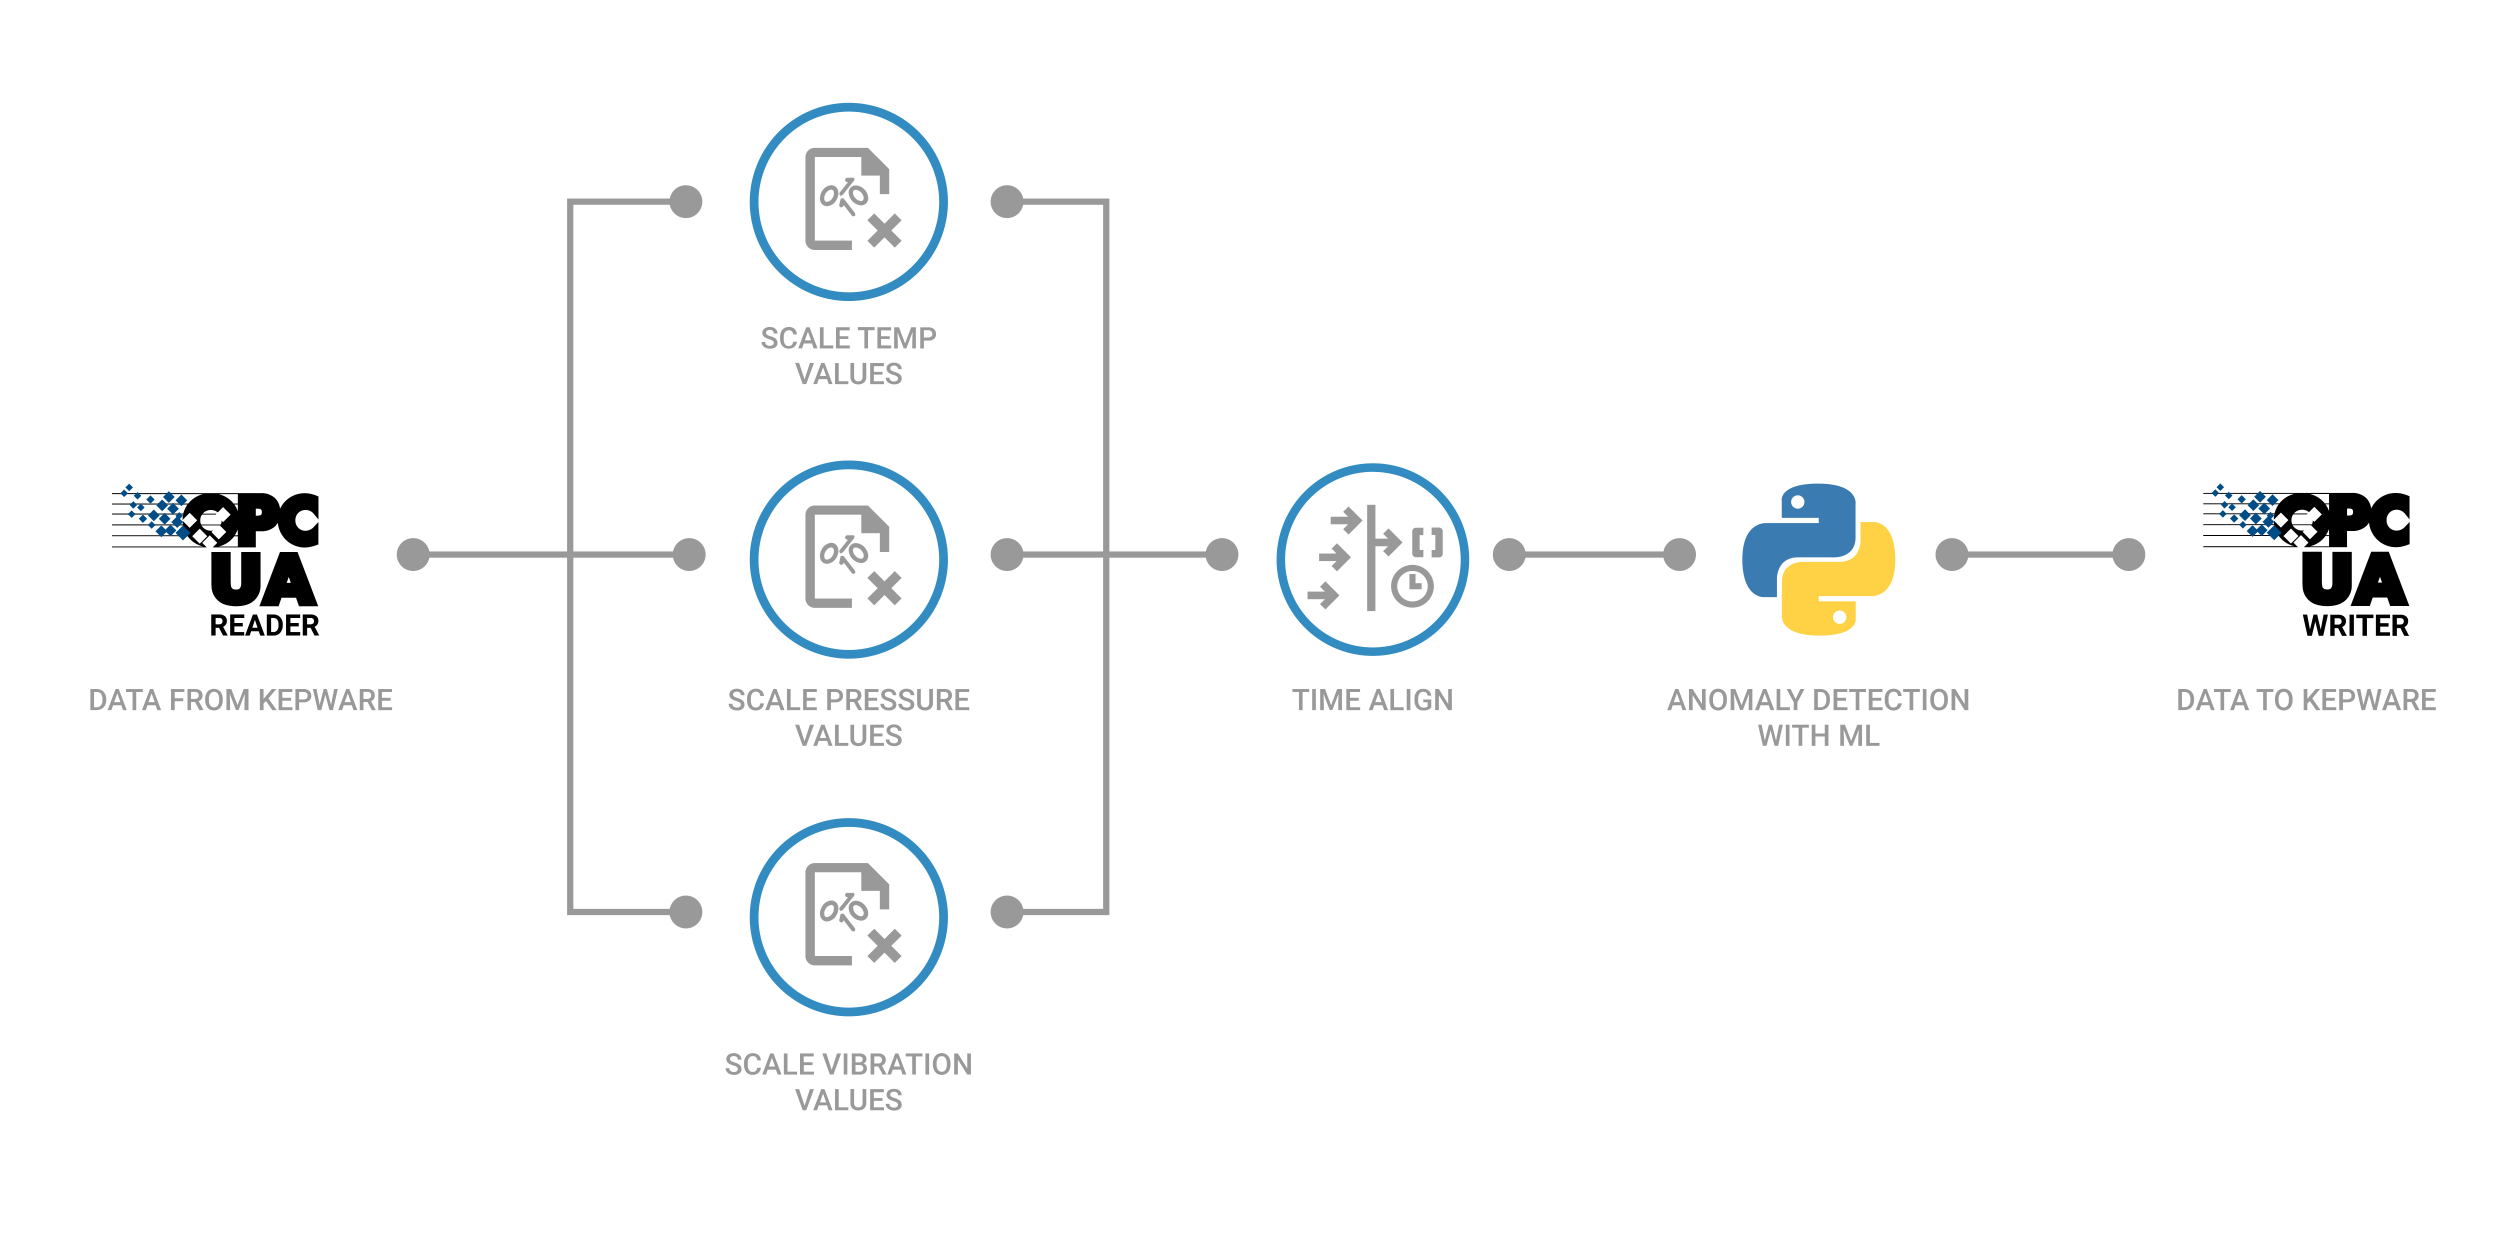 <svg id="Lager_1" data-name="Lager 1" xmlns="http://www.w3.org/2000/svg" viewBox="0 0 800 400"><defs><style>.cls-1{fill:#004c87;}.cls-2{fill:#328cc1;}.cls-3{fill:#999;}.cls-4{fill:#3a7cb2;}.cls-5{fill:#ffd145;}</style></defs><title>Crosser-Kepware Data Flow Example</title><path d="M764.39,176.55h-5.6l-6.61,17.38h6.15l.94-2.73h4.64l.94,2.73H771Zm-2.8,8,.66,1.88h-1.32Z"/><path d="M764.64,164.06a3.11,3.11,0,0,1,1-.69,3.39,3.39,0,0,1,4,1.1l1.41,1.72V158.8l-.49-.21a12,12,0,0,0-2-.62,8.89,8.89,0,0,0-1.92-.21,8.63,8.63,0,0,0-7.89,5,5.52,5.52,0,0,0-1.59-3.41,6.36,6.36,0,0,0-4.63-1.61H705.05v.3h29.09a10.87,10.87,0,0,0-1.1.36,8.7,8.7,0,0,0-2.87,1.84,9.49,9.49,0,0,0-.73.82H705.05v.3h24.16a8.58,8.58,0,0,0-.92,1.64,7.17,7.17,0,0,0-.42,1.26H705.05v.31H727.8a9.15,9.15,0,0,0-.18,1.73l2.27-2.27,2.41,2.4-2.41,2.41-2.27-2.27a7.68,7.68,0,0,0,.09,1.17H705.05v.3h22.71a8.39,8.39,0,0,0,.53,1.79,8.75,8.75,0,0,0,.75,1.38h-24v.31h24.2a8.34,8.34,0,0,0,3.79,2.91,8.83,8.83,0,0,0,1.1.36H705.05v.31h30.31l-1.46-1.46,2.41-2.41,2.4,2.41-1.45,1.46h13.79v-5.19h1.58a6.36,6.36,0,0,0,4.63-1.62,5,5,0,0,0,.84-1.09,8.46,8.46,0,0,0,.69,2.7,9,9,0,0,0,1.9,2.76,8.62,8.62,0,0,0,6,2.45,9.35,9.35,0,0,0,1.67-.16,12.61,12.61,0,0,0,1.8-.49l.92-.33V167l-1.37,1.46a3.71,3.71,0,0,1-2.78,1.34,3.21,3.21,0,0,1-2.3-.95,3.33,3.33,0,0,1-.68-1.05,3.62,3.62,0,0,1-.25-1.34,3.53,3.53,0,0,1,.25-1.33A3.14,3.14,0,0,1,764.64,164.06Zm-31.1,1.07a3.39,3.39,0,0,1,.29-.53h4.35l.3-.3h-4.42l.21-.23a3.39,3.39,0,0,1,1.09-.7,3.53,3.53,0,0,1,3.52.52l1.7-1.7,2.41,2.41-2.41,2.4-.48-.47a3.18,3.18,0,0,1-.26,1.25h-6.31a3.17,3.17,0,0,1-.26-1.32,3,3,0,0,1,.27-1.33Zm-.43,8.81-2.41-2.4,2.4-2.41,2.41,2.41Zm3.74-3.74.48-.48a3.59,3.59,0,0,1-2-.19,3.37,3.37,0,0,1-1.67-1.46h6l-.06.1,2,2-2.42,2.41Zm8.45,4.63h-6.1a10.87,10.87,0,0,0,1.1-.36,8.53,8.53,0,0,0,2.89-1.84,8.09,8.09,0,0,0,.94-1.08h1.17Zm0-3.59h-1a8.75,8.75,0,0,0,.75-1.38,5.37,5.37,0,0,0,.21-.56Zm0-7.64q-.09-.28-.21-.57a8.56,8.56,0,0,0-.93-1.64h1.14Zm0-2.51h-1.38a8.07,8.07,0,0,0-.73-.82,8.89,8.89,0,0,0-4-2.19h6.1Zm6.27,3.88h-.52v-2.25h.52c1.31,0,1.42.53,1.42,1.12s-.12,1.13-1.42,1.13Z"/><rect class="cls-1" x="726.05" y="168.77" width="3.4" height="3.4" transform="translate(92.61 564.53) rotate(-45)"/><rect class="cls-1" x="722.42" y="168.34" width="2.65" height="2.65" transform="translate(92.01 561.46) rotate(-45)"/><rect class="cls-1" x="724.56" y="165.67" width="2.65" height="2.65" transform="translate(94.52 562.19) rotate(-45)"/><rect class="cls-1" x="723.22" y="161.4" width="2.65" height="2.65" transform="translate(97.16 559.99) rotate(-45)"/><rect class="cls-1" x="720.55" y="164.6" width="2.65" height="2.65" transform="translate(94.1 559.04) rotate(-45)"/><rect class="cls-1" x="717.08" y="163.53" width="2.65" height="2.65" transform="translate(93.84 556.27) rotate(-45)"/><rect class="cls-1" x="719.48" y="168.61" width="2.65" height="2.65" transform="translate(90.96 559.46) rotate(-45)"/><rect class="cls-1" x="719.75" y="160.33" width="2.65" height="2.65" transform="translate(96.89 557.22) rotate(-45)"/><rect class="cls-1" x="721.89" y="157.65" width="2.65" height="2.65" transform="translate(99.41 557.95) rotate(-45)"/><rect class="cls-1" x="725.9" y="158.72" width="2.65" height="2.65" transform="translate(99.83 561.1) rotate(-45)"/><rect class="cls-1" x="713.98" y="164.98" width="1.89" height="1.89" transform="translate(92.07 554.13) rotate(-45)"/><rect class="cls-1" x="716.39" y="158.83" width="1.89" height="1.89" transform="translate(97.12 554.03) rotate(-45)"/><rect class="cls-1" x="713.41" y="161.47" width="1.7" height="1.7" transform="translate(94.42 552.6) rotate(-45)"/><rect class="cls-1" x="710.47" y="163.61" width="1.7" height="1.7" transform="translate(92.05 551.14) rotate(-45)"/><rect class="cls-1" x="712.34" y="157.72" width="1.7" height="1.7" transform="translate(96.76 550.75) rotate(-45)"/><rect class="cls-1" x="711" y="160.67" width="1.7" height="1.7" transform="translate(79.55 526.23) rotate(-42.76)"/><rect class="cls-1" x="716.88" y="167.08" width="1.7" height="1.7" transform="translate(91.47 556.7) rotate(-45)"/><rect class="cls-1" x="708.06" y="156.92" width="1.7" height="1.7" transform="translate(96.07 547.49) rotate(-45)"/><rect class="cls-1" x="709.66" y="155.05" width="1.7" height="1.7" transform="translate(97.86 548.07) rotate(-45)"/><rect class="cls-1" x="725.7" y="164.14" width="1.7" height="1.7" transform="translate(96.14 562.07) rotate(-45)"/><path d="M736.8,176.55H743V177c0,3,0,5.93,0,8.89a9.38,9.38,0,0,0,.11,1.59,1.23,1.23,0,0,0,1.15,1.11c.7.08,1.45.12,1.84-.64a2.72,2.72,0,0,0,.27-1.17c0-3.25,0-6.51,0-9.77v-.41h6.2a1.83,1.83,0,0,1,0,.21c0,3.52,0,7,0,10.56a6.31,6.31,0,0,1-2,4.72,6.83,6.83,0,0,1-3.43,1.64,12.31,12.31,0,0,1-5.4-.12,6.23,6.23,0,0,1-4.9-5.79c0-.37-.06-.74-.06-1.12v-9.77C736.79,176.79,736.8,176.69,736.8,176.55Z"/><path d="M742.64,201.5l.91-4.82h1.39l-1.5,6.77H742l-1.1-4.53-1.1,4.53h-1.4l-1.5-6.77h1.39l.91,4.81,1.12-4.81h1.18Z"/><path d="M748.19,201h-1.11v2.48h-1.39v-6.77h2.51a2.81,2.81,0,0,1,1.85.54,1.85,1.85,0,0,1,.65,1.51,1.9,1.9,0,0,1-1.21,1.89l1.47,2.76v.07h-1.5Zm-1.11-1.13h1.13a1.13,1.13,0,0,0,.81-.27.94.94,0,0,0,.29-.73,1,1,0,0,0-.27-.75,1.12,1.12,0,0,0-.84-.28h-1.12Z"/><path d="M753.24,203.45h-1.39v-6.77h1.39Z"/><path d="M759.49,197.81h-2.07v5.64H756v-5.64h-2v-1.13h5.51Z"/><path d="M764.35,200.52h-2.68v1.81h3.14v1.12h-4.53v-6.77h4.53v1.13h-3.14v1.61h2.68Z"/><path d="M768.14,201H767v2.48h-1.4v-6.77h2.51a2.81,2.81,0,0,1,1.85.54,1.82,1.82,0,0,1,.65,1.51,2.07,2.07,0,0,1-.3,1.15,2.1,2.1,0,0,1-.9.74l1.46,2.76v.07h-1.5ZM767,199.84h1.12a1.13,1.13,0,0,0,.81-.27.94.94,0,0,0,.29-.73,1,1,0,0,0-.27-.75,1.11,1.11,0,0,0-.84-.28H767Z"/><path d="M95.21,176.63H89.6L83,194h6.15l.94-2.72h4.64l.94,2.73h6.17Zm-2.81,8,.66,1.88H91.74Z"/><path d="M95.46,164.13a3.18,3.18,0,0,1,2.32-.94,3.36,3.36,0,0,1,2.72,1.35l1.41,1.72v-7.39l-.49-.2a11.09,11.09,0,0,0-2-.63,8.89,8.89,0,0,0-1.92-.21,8.63,8.63,0,0,0-7.89,5,5.59,5.59,0,0,0-1.58-3.41,6.4,6.4,0,0,0-4.64-1.61H35.86v.31H65a8.75,8.75,0,0,0-4,2.19,9.49,9.49,0,0,0-.73.82H35.86v.31H60a9.08,9.08,0,0,0-.92,1.64,7.76,7.76,0,0,0-.42,1.26H35.86v.3H58.61a9.17,9.17,0,0,0-.18,1.74l2.27-2.28,2.41,2.41-2.41,2.4-2.27-2.27a7.68,7.68,0,0,0,.09,1.17H35.86v.31H58.57a8.75,8.75,0,0,0,.53,1.79,8.65,8.65,0,0,0,.75,1.37h-24v.31h24.2a8.22,8.22,0,0,0,3.79,2.92,8.42,8.42,0,0,0,1.11.35H35.86v.31H66.17l-1.46-1.46,2.41-2.4,2.41,2.4-1.46,1.46H81.86V170h1.58a6.4,6.4,0,0,0,4.64-1.61,5.57,5.57,0,0,0,.83-1.1,8.46,8.46,0,0,0,.69,2.7,9.07,9.07,0,0,0,1.9,2.76,8.63,8.63,0,0,0,6,2.46,9.36,9.36,0,0,0,1.67-.17,12.61,12.61,0,0,0,1.8-.49l.92-.33v-7.17l-1.37,1.47a3.7,3.7,0,0,1-2.77,1.33,3.14,3.14,0,0,1-2.3-.95,3.19,3.19,0,0,1-.69-1.05,3.69,3.69,0,0,1,0-2.67A3,3,0,0,1,95.46,164.13ZM64.35,165.2a3.39,3.39,0,0,1,.29-.53H69l.3-.29H64.87a2.5,2.5,0,0,1,.22-.24,3.32,3.32,0,0,1,1.08-.69,3.53,3.53,0,0,1,3.53.52l1.69-1.7,2.41,2.4-2.41,2.41-.48-.48a3.15,3.15,0,0,1-.26,1.25H64.34a3.17,3.17,0,0,1-.26-1.32,3,3,0,0,1,.27-1.33ZM63.92,174l-2.41-2.41,2.4-2.41,2.41,2.41Zm3.74-3.75.48-.48a3.59,3.59,0,0,1-2-.19,3.35,3.35,0,0,1-1.08-.7,3,3,0,0,1-.58-.75h6l-.06.09,2,2-2.42,2.41Zm8.45,4.63H70a10.06,10.06,0,0,0,1.1-.35A8.85,8.85,0,0,0,74,172.71a9.57,9.57,0,0,0,.94-1.08h1.17Zm0-3.59h-1a8.65,8.65,0,0,0,.75-1.37q.12-.28.21-.57Zm0-7.64q-.09-.28-.21-.57a9.34,9.34,0,0,0-.92-1.63h1.13Zm0-2.51H74.74a9.61,9.61,0,0,0-.74-.82,8.85,8.85,0,0,0-2.89-1.84,10.8,10.8,0,0,0-1.1-.35h6.1Zm6.27,3.89h-.52v-2.26h.52c1.31,0,1.42.53,1.42,1.13S83.69,165,82.38,165Z"/><rect class="cls-1" x="56.86" y="168.84" width="3.4" height="3.4" transform="translate(-103.44 91.36) rotate(-45)"/><rect class="cls-1" x="53.23" y="168.42" width="2.65" height="2.65" transform="translate(-104.05 88.29) rotate(-45)"/><rect class="cls-1" x="55.37" y="165.74" width="2.65" height="2.65" transform="translate(-101.53 89.02) rotate(-45)"/><rect class="cls-1" x="54.04" y="161.47" width="2.65" height="2.65" transform="translate(-98.9 86.83) rotate(-45)"/><rect class="cls-1" x="51.36" y="164.68" width="2.65" height="2.65" transform="translate(-101.95 85.88) rotate(-45)"/><rect class="cls-1" x="47.89" y="163.61" width="2.65" height="2.65" transform="translate(-102.21 83.1) rotate(-45)"/><rect class="cls-1" x="50.29" y="168.69" width="2.65" height="2.65" transform="translate(-105.1 86.29) rotate(-45)"/><rect class="cls-1" x="50.56" y="160.4" width="2.65" height="2.65" transform="translate(-99.16 84.05) rotate(-45)"/><rect class="cls-1" x="52.7" y="157.73" width="2.65" height="2.65" transform="translate(-96.64 84.78) rotate(-45)"/><rect class="cls-1" x="56.71" y="158.8" width="2.65" height="2.65" transform="translate(-96.22 87.93) rotate(-45)"/><rect class="cls-1" x="44.79" y="165.05" width="1.89" height="1.89" transform="translate(-103.98 80.96) rotate(-45)"/><rect class="cls-1" x="47.2" y="158.91" width="1.89" height="1.89" transform="translate(-98.93 80.86) rotate(-45)"/><rect class="cls-1" x="44.22" y="161.54" width="1.7" height="1.7" transform="translate(-101.63 79.43) rotate(-45)"/><rect class="cls-1" x="41.28" y="163.68" width="1.7" height="1.7" transform="translate(-104 77.98) rotate(-45)"/><rect class="cls-1" x="43.15" y="157.8" width="1.7" height="1.7" transform="translate(-99.29 77.58) rotate(-45)"/><rect class="cls-1" x="41.81" y="160.74" width="1.7" height="1.7" transform="translate(-98.37 71.91) rotate(-42.76)"/><rect class="cls-1" x="47.69" y="167.15" width="1.7" height="1.7" transform="translate(-104.58 83.53) rotate(-45)"/><rect class="cls-1" x="38.87" y="157" width="1.7" height="1.7" transform="translate(-99.98 74.32) rotate(-45)"/><rect class="cls-1" x="40.48" y="155.13" width="1.7" height="1.7" transform="translate(-98.19 74.91) rotate(-45)"/><rect class="cls-1" x="56.51" y="164.21" width="1.7" height="1.7" transform="translate(-99.92 88.91) rotate(-45)"/><path d="M67.61,176.63h6.21v.4c0,3,0,5.93,0,8.9a9.33,9.33,0,0,0,.11,1.58,1.22,1.22,0,0,0,1.15,1.11c.7.08,1.45.12,1.84-.64a2.71,2.71,0,0,0,.27-1.16c0-3.26,0-6.52,0-9.78v-.41h6.19c0,.09,0,.15,0,.22,0,3.51,0,7,0,10.55a6.31,6.31,0,0,1-2,4.72A6.83,6.83,0,0,1,78,193.76a12.31,12.31,0,0,1-5.4-.12,6.23,6.23,0,0,1-4.9-5.79c0-.37-.06-.74-.06-1.11V177C67.6,176.86,67.61,176.76,67.61,176.63Z"/><path d="M70.1,200.9H69v2.47H67.6v-6.74h2.51a2.86,2.86,0,0,1,1.84.53,1.86,1.86,0,0,1,.65,1.51,1.87,1.87,0,0,1-1.21,1.88l1.46,2.76v.06H71.36ZM69,199.78h1.12a1.13,1.13,0,0,0,.81-.27,1,1,0,0,0,.29-.73,1,1,0,0,0-.27-.75,1.1,1.1,0,0,0-.83-.28H69Z"/><path d="M77.71,200.45H75v1.81h3.14v1.11H73.65v-6.74h4.52v1.12H75v1.61h2.67Z"/><path d="M82.8,202H80.36l-.46,1.39H78.42l2.51-6.74h1.29l2.52,6.74H83.27Zm-2.06-1.12h1.68l-.84-2.53Z"/><path d="M85.38,203.37v-6.74h2.07A3.13,3.13,0,0,1,89,197a2.81,2.81,0,0,1,1.1,1.14,3.53,3.53,0,0,1,.39,1.68v.31a3.52,3.52,0,0,1-.39,1.67A2.72,2.72,0,0,1,89.05,203a3.23,3.23,0,0,1-1.59.4Zm1.38-5.62v4.51h.68a1.48,1.48,0,0,0,1.24-.54,2.33,2.33,0,0,0,.44-1.52v-.36a2.5,2.5,0,0,0-.42-1.56,1.53,1.53,0,0,0-1.25-.53Z"/><path d="M95.6,200.45H92.93v1.81h3.13v1.11H91.54v-6.74h4.51v1.12H92.93v1.61H95.6Z"/><path d="M99.38,200.9H98.27v2.47H96.88v-6.74h2.5a2.87,2.87,0,0,1,1.85.53,1.86,1.86,0,0,1,.65,1.51,1.87,1.87,0,0,1-1.21,1.88l1.46,2.76v.06h-1.49Zm-1.11-1.12h1.12a1.13,1.13,0,0,0,.81-.27,1,1,0,0,0,.29-.73,1,1,0,0,0-.27-.75,1.11,1.11,0,0,0-.84-.28H98.27Z"/><path class="cls-2" d="M439.34,209.89a30.82,30.82,0,1,1,30.81-30.82A30.85,30.85,0,0,1,439.34,209.89Zm0-58.91a28.1,28.1,0,1,0,28.09,28.09A28.12,28.12,0,0,0,439.34,151Z"/><polygon class="cls-3" points="426.11 175.56 427.68 177.13 422.12 177.13 422.12 179.55 427.68 179.55 426.11 181.12 427.83 182.84 432.32 178.34 427.83 173.85 426.11 175.56"/><polygon class="cls-3" points="429.81 163.78 431.38 165.35 425.82 165.35 425.82 167.77 431.38 167.77 429.81 169.34 431.53 171.06 436.02 166.56 431.53 162.07 429.81 163.78"/><polygon class="cls-3" points="422.41 187.75 423.98 189.32 418.42 189.32 418.42 191.74 423.98 191.74 422.41 193.31 424.13 195.02 428.62 190.53 424.13 186.04 422.41 187.75"/><g id="Line_Icons" data-name="Line Icons"><path class="cls-3" d="M451.92,170v7.13a1.18,1.18,0,0,0,1.19,1.18h2.37V176h-1.19v-4.75h1.19v-2.37h-2.37A1.18,1.18,0,0,0,451.92,170Z"/><path class="cls-3" d="M461.68,170a1.18,1.18,0,0,0-1.19-1.18h-2.37v2.37h1.18V176h-1.18v2.37h2.37a1.18,1.18,0,0,0,1.19-1.18Z"/></g><polygon class="cls-3" points="444.32 169.09 442.61 170.81 444.18 172.37 440.13 172.37 440.13 161.54 437.49 161.54 437.49 195.55 440.13 195.55 440.13 174.8 444.18 174.8 442.61 176.37 444.32 178.08 448.82 173.59 444.32 169.09"/><path class="cls-3" d="M452,180.76a6.84,6.84,0,1,0,6.83,6.83A6.84,6.84,0,0,0,452,180.76Zm0,11.71a4.88,4.88,0,1,1,4.88-4.88A4.89,4.89,0,0,1,452,192.47Z"/><polygon class="cls-3" points="452.97 183.69 451.02 183.69 451.02 188.57 454.93 188.57 454.93 186.62 452.97 186.62 452.97 183.69"/><path class="cls-4" d="M573.16,160.64a2.13,2.13,0,1,1,2.13,2.13,2.13,2.13,0,0,1-2.13-2.13m-3-.5v5.58H582v1.67H565.49s-7.94-.9-7.94,11.62,6.93,12.08,6.93,12.08h4.14v-5.81s-.22-6.93,6.82-6.93h11.74s6.6.1,6.6-6.38V161.25s1-6.49-12-6.49c-12.41,0-11.64,5.38-11.64,5.38"/><path class="cls-5" d="M586.57,197.51a2.13,2.13,0,1,1,2.13,2.13,2.13,2.13,0,0,1-2.13-2.13m12.93-30.45h-4.13v5.81s.22,6.93-6.82,6.93H576.8s-6.6-.1-6.6,6.38V196.9s-1,6.49,12,6.49c12.41,0,11.63-5.38,11.63-5.38v-5.58H582v-1.67h16.54s7.94.9,7.94-11.62c0-11.69-6-12.08-6.84-12.08h-.09"/><path class="cls-2" d="M271.63,96.33a31.71,31.71,0,1,1,31.71-31.7A31.74,31.74,0,0,1,271.63,96.33Zm0-60.61a28.91,28.91,0,1,0,28.91,28.91A28.94,28.94,0,0,0,271.63,35.72Z"/><g id="Line_Icons-2" data-name="Line Icons"><path class="cls-3" d="M260.75,50.24h14.86v5.95h5.94v5.94h3v-8l-6.81-6.82h-17a3,3,0,0,0-3,3V77a3,3,0,0,0,3,3h11.88V77H260.75Z"/></g><path class="cls-3" d="M263.55,65.69a2.24,2.24,0,0,0,1.1.3h0a3.77,3.77,0,0,0,3-2c1-1.69.79-3.63-.5-4.42a2.2,2.2,0,0,0-1.13-.3,3.74,3.74,0,0,0-3,2c-1,1.69-.8,3.63.49,4.42m2.5-5V60.5h0v.19a.8.8,0,0,1,.4.11.93.93,0,0,1,.4.59,2.68,2.68,0,0,1-.39,1.92,2.41,2.41,0,0,1-1.82,1.29.8.8,0,0,1-.4-.11,1,1,0,0,1-.4-.61,2.65,2.65,0,0,1,.39-1.91,2.42,2.42,0,0,1,1.8-1.28"/><path class="cls-3" d="M271.58,61.54a4.32,4.32,0,0,0,3.95,4.18h.07a2.26,2.26,0,0,0,1.5-.57,2.39,2.39,0,0,0,.69-2.19,4.23,4.23,0,0,0-1.1-2.25,4,4,0,0,0-2.81-1.37h-.06a2.23,2.23,0,0,0-2.24,2.2m1.68-.59a.92.92,0,0,1,.56-.22h0a2.66,2.66,0,0,1,1.8.94,2.9,2.9,0,0,1,.76,1.51,1.07,1.07,0,0,1-.26.92.86.86,0,0,1-.6.22,2.62,2.62,0,0,1-1.8-.92,2.68,2.68,0,0,1-.77-1.79.9.9,0,0,1,.27-.66"/><path class="cls-3" d="M269.27,62.44h0a.69.69,0,0,0,.55-.26l3.53-4.46v0l.05-.07,0,0a.13.13,0,0,0,0-.08.11.11,0,0,0,0-.06s0,0,0-.06a.22.22,0,0,0,0-.08v-.1s0,0,0,0a.43.43,0,0,1,0-.05.31.31,0,0,1,0-.08l0,0-.05-.09,0,0a.27.27,0,0,0-.07-.08,0,0,0,0,0,0,0l-.05,0h0a.46.46,0,0,0-.15-.09l-.07,0-.14,0h-.07l-1.66,0a.7.7,0,0,0-.7.69.73.73,0,0,0,.21.5.68.68,0,0,0,.49.2h.23l-2.62,3.3a.72.72,0,0,0-.16.44.69.69,0,0,0,.7.69"/><path class="cls-3" d="M273.64,68.66h0a.69.69,0,0,0-.12-.59L270,63.55h0l-.06-.06,0,0-.06,0-.05,0-.06,0-.07,0h-.33l-.09,0h0l-.1.05h0l-.05,0s0,0,0,0a.37.37,0,0,0-.12.13l0,.05-.06.14s0,0,0,0v0l-.38,1.62a.71.71,0,0,0,.51.85.75.75,0,0,0,.53-.08.68.68,0,0,0,.31-.43h0l.06-.22,2.57,3.34a.67.67,0,0,0,.39.26.7.7,0,0,0,.84-.51"/><polygon class="cls-3" points="283.04 71.58 279.75 68.3 277.56 70.49 280.85 73.77 277.56 77.05 279.75 79.24 283.04 75.96 286.32 79.24 288.51 77.05 285.22 73.77 288.51 70.49 286.32 68.3 283.04 71.58"/><path class="cls-2" d="M271.63,325.23a31.71,31.71,0,1,1,31.71-31.71A31.74,31.74,0,0,1,271.63,325.23Zm0-60.62a28.91,28.91,0,1,0,28.91,28.91A28.94,28.94,0,0,0,271.63,264.61Z"/><g id="Line_Icons-3" data-name="Line Icons"><path class="cls-3" d="M260.75,279.13h14.86v5.95h5.94V291h3v-8l-6.81-6.82h-17a3,3,0,0,0-3,3v26.75a3,3,0,0,0,3,3h11.88v-3H260.75Z"/></g><path class="cls-3" d="M263.55,294.58a2.14,2.14,0,0,0,1.1.3h0a3.77,3.77,0,0,0,3-2c1-1.69.79-3.63-.5-4.42a2.2,2.2,0,0,0-1.13-.3,3.74,3.74,0,0,0-3,2c-1,1.69-.8,3.63.49,4.42m2.5-5v-.18h0v.18a.8.8,0,0,1,.4.11.93.93,0,0,1,.4.59,2.68,2.68,0,0,1-.39,1.92,2.41,2.41,0,0,1-1.82,1.29.8.8,0,0,1-.4-.11,1,1,0,0,1-.4-.61,2.61,2.61,0,0,1,.39-1.9,2.41,2.41,0,0,1,1.8-1.29"/><path class="cls-3" d="M271.58,290.43a3.93,3.93,0,0,0,1.14,2.8,4,4,0,0,0,2.81,1.38h.07a2.26,2.26,0,0,0,1.5-.57,2.39,2.39,0,0,0,.69-2.19,4.23,4.23,0,0,0-1.1-2.25,4.05,4.05,0,0,0-2.81-1.37h-.06a2.23,2.23,0,0,0-1.51.58,2.26,2.26,0,0,0-.73,1.62m1.68-.59a.92.92,0,0,1,.56-.22h0a2.66,2.66,0,0,1,1.8.94,2.9,2.9,0,0,1,.76,1.51,1.1,1.1,0,0,1-.26.93.9.9,0,0,1-.6.22A2.95,2.95,0,0,1,273,290.5a.91.91,0,0,1,.27-.66"/><path class="cls-3" d="M269.27,291.34h0a.72.72,0,0,0,.55-.26l3.53-4.47s0,0,0,0l.05-.07,0,0a.11.11,0,0,0,0-.07.14.14,0,0,0,0-.06s0-.05,0-.07a.17.17,0,0,0,0-.07v-.11s0,0,0,0,0,0,0-.06a.31.31,0,0,1,0-.08l0,0-.05-.09,0,0a.27.27,0,0,0-.07-.08v0l-.05-.05h0a.75.75,0,0,0-.15-.09l-.07,0-.14,0h-.07l-1.66,0a.69.69,0,0,0-.49,1.19.68.68,0,0,0,.49.2h.23l-2.62,3.31a.67.67,0,0,0-.16.43.7.7,0,0,0,.7.7"/><path class="cls-3" d="M273.64,297.55h0a.69.69,0,0,0-.12-.59L270,292.45v0l-.06-.06,0,0-.06,0s0,0-.05,0l-.06,0-.07,0h-.33l-.09,0h0l-.1,0h0l-.05,0,0,0a.49.49,0,0,0-.12.13l0,.06-.06.14v0a0,0,0,0,0,0,0l-.38,1.61a.7.7,0,0,0,1,.77.68.68,0,0,0,.31-.43h0l.06-.22,2.57,3.35a.7.7,0,0,0,1.23-.26"/><polygon class="cls-3" points="283.04 300.48 279.75 297.19 277.56 299.38 280.85 302.66 277.56 305.95 279.75 308.13 283.04 304.85 286.32 308.13 288.51 305.95 285.22 302.66 288.51 299.38 286.32 297.19 283.04 300.48"/><path class="cls-2" d="M271.63,210.78a31.71,31.71,0,1,1,31.71-31.71A31.74,31.74,0,0,1,271.63,210.78Zm0-60.61a28.91,28.91,0,1,0,28.91,28.9A28.93,28.93,0,0,0,271.63,150.17Z"/><g id="Line_Icons-4" data-name="Line Icons"><path class="cls-3" d="M260.75,164.69h14.86v5.94h5.94v6h3v-8.05l-6.81-6.81h-17a3,3,0,0,0-3,3v26.75a3,3,0,0,0,3,3h11.88v-3H260.75Z"/></g><path class="cls-3" d="M263.55,180.13a2.14,2.14,0,0,0,1.1.3h0a3.75,3.75,0,0,0,3-2c1-1.69.79-3.63-.5-4.42a2.2,2.2,0,0,0-1.13-.31,3.74,3.74,0,0,0-3,2c-1,1.69-.8,3.64.49,4.42m2.5-5h0V175h0v.18a.8.8,0,0,1,.4.11,1,1,0,0,1,.4.6,2.66,2.66,0,0,1-.39,1.91,2.41,2.41,0,0,1-1.82,1.29.71.71,0,0,1-.4-.11.92.92,0,0,1-.4-.61,2.62,2.62,0,0,1,.39-1.9,2.41,2.41,0,0,1,1.8-1.29"/><path class="cls-3" d="M271.58,176a4.3,4.3,0,0,0,3.95,4.17h.07a2.26,2.26,0,0,0,1.5-.57,2.39,2.39,0,0,0,.69-2.19,4.24,4.24,0,0,0-1.1-2.24,4,4,0,0,0-2.81-1.38h-.06a2.23,2.23,0,0,0-2.24,2.21m1.68-.6a.9.9,0,0,1,.56-.21h0a2.58,2.58,0,0,1,1.8.94,2.84,2.84,0,0,1,.76,1.5,1.1,1.1,0,0,1-.26.93.9.9,0,0,1-.6.22,2.66,2.66,0,0,1-1.8-.92,2.71,2.71,0,0,1-.77-1.8.93.93,0,0,1,.27-.66"/><path class="cls-3" d="M269.27,176.89h0a.69.69,0,0,0,.55-.26l3.53-4.46v0l.05-.07,0-.05a.11.11,0,0,0,0-.07.14.14,0,0,0,0-.06s0,0,0-.07a.17.17,0,0,0,0-.07v-.11s0,0,0,0,0,0,0-.06a.19.19,0,0,1,0-.08.05.05,0,0,1,0,0l-.05-.08,0,0-.07-.08s0,0,0,0l-.05,0,0,0-.15-.08-.07,0a.58.58,0,0,0-.14,0h-.07l-1.66,0a.71.71,0,0,0-.7.7.72.72,0,0,0,.7.7h.23l-2.62,3.31a.69.69,0,0,0,.54,1.13"/><path class="cls-3" d="M273.64,183.11h0a.7.7,0,0,0-.12-.59L270,178h0l-.06-.07,0,0-.06,0-.05,0-.06,0-.07,0h-.33l-.09,0h0l-.1,0s0,0,0,0l-.05,0,0,0a.49.49,0,0,0-.12.13l0,.06-.06.14s0,0,0,0,0,0,0,0l-.38,1.62a.7.7,0,0,0,.51.84.66.66,0,0,0,.53-.08.63.63,0,0,0,.31-.42h0l.06-.22,2.57,3.35a.67.67,0,0,0,.39.26.7.7,0,0,0,.84-.51"/><polygon class="cls-3" points="283.04 186.03 279.75 182.75 277.56 184.94 280.85 188.22 277.56 191.5 279.75 193.69 283.04 190.41 286.32 193.69 288.51 191.5 285.22 188.22 288.51 184.94 286.32 182.75 283.04 186.03"/><path class="cls-3" d="M28.92,227.25v-6.76h2a3.08,3.08,0,0,1,1.59.4A2.68,2.68,0,0,1,33.58,222,3.65,3.65,0,0,1,34,223.7V224a3.63,3.63,0,0,1-.38,1.69,2.7,2.7,0,0,1-1.09,1.13,3.36,3.36,0,0,1-1.63.39Zm1.17-5.81v4.88h.77a1.79,1.79,0,0,0,1.42-.58,2.49,2.49,0,0,0,.5-1.66v-.38A2.57,2.57,0,0,0,32.3,222a1.69,1.69,0,0,0-1.39-.58Z"/><path class="cls-3" d="M38.82,225.68H36.2l-.55,1.57H34.43L37,220.49h1l2.56,6.76H39.38Zm-2.29-1h2l-1-2.81Z"/><path class="cls-3" d="M45.7,221.44H43.59v5.81H42.42v-5.81H40.33v-.95H45.7Z"/><path class="cls-3" d="M49.81,225.68H47.19l-.54,1.57H45.42L48,220.49H49l2.56,6.76H50.37Zm-2.29-1h2l-1-2.81Z"/><path class="cls-3" d="M58.63,224.39H55.91v2.86H54.73v-6.76H59v.95H55.91v2h2.72Z"/><path class="cls-3" d="M62.44,224.65H61.13v2.6H60v-6.76h2.37a2.75,2.75,0,0,1,1.81.52,2.13,2.13,0,0,1,.31,2.66,2.1,2.1,0,0,1-.91.71l1.52,2.81v.06H63.8Zm-1.31-1h1.21a1.33,1.33,0,0,0,.93-.3,1,1,0,0,0,.33-.82,1.1,1.1,0,0,0-.31-.84,1.3,1.3,0,0,0-.92-.3H61.13Z"/><path class="cls-3" d="M71.29,224.05a4.13,4.13,0,0,1-.34,1.74,2.59,2.59,0,0,1-1,1.15,2.84,2.84,0,0,1-2.94,0,2.52,2.52,0,0,1-1-1.14,3.9,3.9,0,0,1-.36-1.71v-.39A4.12,4.12,0,0,1,66,222a2.57,2.57,0,0,1,1-1.16,2.68,2.68,0,0,1,1.47-.4,2.72,2.72,0,0,1,1.46.39,2.6,2.6,0,0,1,1,1.15,4,4,0,0,1,.35,1.73Zm-1.17-.36a2.92,2.92,0,0,0-.43-1.72,1.38,1.38,0,0,0-1.2-.6,1.4,1.4,0,0,0-1.2.6,2.91,2.91,0,0,0-.43,1.69v.39a2.92,2.92,0,0,0,.43,1.72,1.51,1.51,0,0,0,2.41,0,3,3,0,0,0,.42-1.74Z"/><path class="cls-3" d="M74,220.49l2,5.18,2-5.18h1.52v6.76H78.23V225l.12-3-2,5.21h-.84l-2-5.2.11,3v2.23H72.46v-6.76Z"/><path class="cls-3" d="M85.11,224.33l-.77.81v2.11H83.16v-6.76h1.18v3.17l.65-.8,2-2.37h1.42l-2.51,3,2.65,3.76H87.14Z"/><path class="cls-3" d="M93.12,224.23H90.34v2.09h3.24v.93H89.16v-6.76h4.39v.95H90.34v1.86h2.78Z"/><path class="cls-3" d="M95.72,224.75v2.5H94.54v-6.76h2.59a2.62,2.62,0,0,1,1.8.59,2,2,0,0,1,.67,1.56,1.91,1.91,0,0,1-.66,1.55,2.71,2.71,0,0,1-1.82.56Zm0-.95h1.41a1.38,1.38,0,0,0,1-.3,1.07,1.07,0,0,0,.33-.85,1.15,1.15,0,0,0-.34-.88,1.29,1.29,0,0,0-.92-.33H95.72Z"/><path class="cls-3" d="M105.93,225.58l1-5.09h1.17l-1.56,6.76h-1.13l-1.29-4.94-1.31,4.94h-1.13l-1.56-6.76h1.17l1,5.08,1.29-5.08h1Z"/><path class="cls-3" d="M112.58,225.68H110l-.55,1.57h-1.22l2.56-6.76h1l2.56,6.76h-1.22Zm-2.29-1h2l-1-2.81Z"/><path class="cls-3" d="M117.61,224.65H116.3v2.6h-1.17v-6.76h2.38a2.74,2.74,0,0,1,1.8.52,2.13,2.13,0,0,1,.31,2.66,2.1,2.1,0,0,1-.91.71l1.52,2.81v.06H119Zm-1.31-1h1.21a1.33,1.33,0,0,0,.93-.3,1,1,0,0,0,.34-.82,1.14,1.14,0,0,0-.31-.84,1.35,1.35,0,0,0-.93-.3H116.3Z"/><path class="cls-3" d="M125,224.23h-2.78v2.09h3.25v.93h-4.42v-6.76h4.39v.95h-3.22v1.86H125Z"/><path class="cls-3" d="M247.62,109.74a.81.81,0,0,0-.31-.68,3.75,3.75,0,0,0-1.13-.49,5.62,5.62,0,0,1-1.3-.55,1.73,1.73,0,0,1-.93-1.51,1.63,1.63,0,0,1,.67-1.35,2.7,2.7,0,0,1,1.73-.53,3,3,0,0,1,1.26.26,2,2,0,0,1,.87.74,1.91,1.91,0,0,1,.31,1.07h-1.17a1.06,1.06,0,0,0-.33-.83,1.37,1.37,0,0,0-.95-.3,1.45,1.45,0,0,0-.89.24.82.82,0,0,0-.32.69.73.73,0,0,0,.34.62,3.74,3.74,0,0,0,1.13.48,5.31,5.31,0,0,1,1.27.54,1.93,1.93,0,0,1,.7.69,1.78,1.78,0,0,1,.23.91,1.61,1.61,0,0,1-.65,1.34,2.83,2.83,0,0,1-1.76.5,3.32,3.32,0,0,1-1.35-.27,2.28,2.28,0,0,1-1-.75,1.93,1.93,0,0,1-.34-1.12h1.18a1.06,1.06,0,0,0,.38.89,1.61,1.61,0,0,0,1.09.32,1.4,1.4,0,0,0,.92-.25A.78.78,0,0,0,247.62,109.74Z"/><path class="cls-3" d="M255,109.28a2.41,2.41,0,0,1-.8,1.69,3,3,0,0,1-3.28.23,2.6,2.6,0,0,1-.95-1.09,4,4,0,0,1-.35-1.64v-.64a4,4,0,0,1,.34-1.68,2.58,2.58,0,0,1,1-1.13,2.72,2.72,0,0,1,1.46-.39,2.61,2.61,0,0,1,1.81.61A2.51,2.51,0,0,1,255,107h-1.17a1.7,1.7,0,0,0-.43-1,1.6,1.6,0,0,0-2.18.24,2.84,2.84,0,0,0-.42,1.64v.6a3,3,0,0,0,.4,1.68,1.3,1.3,0,0,0,1.15.57,1.5,1.5,0,0,0,1-.31,1.63,1.63,0,0,0,.44-1Z"/><path class="cls-3" d="M259.83,109.91h-2.62l-.55,1.58h-1.22l2.55-6.77h1.06l2.56,6.77h-1.23Zm-2.29-1h2l-1-2.8Z"/><path class="cls-3" d="M263.55,110.55h3.07v.94h-4.25v-6.77h1.18Z"/><path class="cls-3" d="M271.47,108.47H268.7v2.08h3.24v.94h-4.42v-6.77h4.39v1H268.7v1.87h2.77Z"/><path class="cls-3" d="M279.88,105.67h-2.11v5.82H276.6v-5.82h-2.09v-1h5.37Z"/><path class="cls-3" d="M284.72,108.47h-2.78v2.08h3.25v.94h-4.42v-6.77h4.39v1h-3.22v1.87h2.78Z"/><path class="cls-3" d="M287.67,104.72l1.95,5.19,1.95-5.19h1.52v6.77h-1.17v-2.23l.11-3-2,5.22h-.85l-2-5.21.12,3v2.23h-1.17v-6.77Z"/><path class="cls-3" d="M295.65,109v2.51h-1.17v-6.77h2.59a2.65,2.65,0,0,1,1.8.59,2,2,0,0,1,.66,1.57,1.91,1.91,0,0,1-.65,1.54,2.76,2.76,0,0,1-1.83.56Zm0-1h1.42a1.42,1.42,0,0,0,.95-.29,1.11,1.11,0,0,0,.33-.86A1.18,1.18,0,0,0,298,106a1.31,1.31,0,0,0-.92-.34h-1.45Z"/><path class="cls-3" d="M257.46,121.43l1.71-5.29h1.3L258,122.9h-1.14l-2.42-6.76h1.28Z"/><path class="cls-3" d="M264.67,121.33H262l-.54,1.57h-1.22l2.55-6.76h1.05l2.57,6.76h-1.23Zm-2.29-1h2l-1-2.8Z"/><path class="cls-3" d="M268.39,122h3.07v.93h-4.25v-6.76h1.18Z"/><path class="cls-3" d="M277.2,116.14v4.52a2.2,2.2,0,0,1-.69,1.71,2.63,2.63,0,0,1-1.84.63,2.67,2.67,0,0,1-1.85-.62,2.24,2.24,0,0,1-.68-1.72v-4.52h1.17v4.53a1.43,1.43,0,0,0,.35,1,1.31,1.31,0,0,0,1,.36c.9,0,1.36-.48,1.36-1.43v-4.49Z"/><path class="cls-3" d="M282.4,119.88h-2.77V122h3.24v.93h-4.42v-6.76h4.39v1h-3.21V119h2.77Z"/><path class="cls-3" d="M287.37,121.16a.81.81,0,0,0-.32-.68,3.41,3.41,0,0,0-1.13-.49,5.82,5.82,0,0,1-1.3-.55,1.73,1.73,0,0,1-.92-1.52,1.64,1.64,0,0,1,.66-1.34,2.67,2.67,0,0,1,1.73-.53,2.84,2.84,0,0,1,1.26.26,2,2,0,0,1,.87.74,1.89,1.89,0,0,1,.32,1.06h-1.17a1.05,1.05,0,0,0-.34-.82,1.35,1.35,0,0,0-.95-.3,1.45,1.45,0,0,0-.89.24.85.85,0,0,0-.32.69.76.76,0,0,0,.34.62,3.71,3.71,0,0,0,1.14.48,5.31,5.31,0,0,1,1.27.54,2,2,0,0,1,.7.69,1.74,1.74,0,0,1,.22.9,1.59,1.59,0,0,1-.65,1.35,2.81,2.81,0,0,1-1.76.5,3.31,3.31,0,0,1-1.34-.27,2.37,2.37,0,0,1-1-.75,1.88,1.88,0,0,1-.34-1.12h1.17a1.11,1.11,0,0,0,.38.89,1.69,1.69,0,0,0,1.09.32,1.45,1.45,0,0,0,.93-.25A.82.82,0,0,0,287.37,121.16Z"/><path class="cls-3" d="M237.06,225.51a.81.81,0,0,0-.31-.69,3.79,3.79,0,0,0-1.13-.48,5.62,5.62,0,0,1-1.3-.55,1.74,1.74,0,0,1-.93-1.52,1.65,1.65,0,0,1,.67-1.34,2.65,2.65,0,0,1,1.73-.53,2.84,2.84,0,0,1,1.26.26,2,2,0,0,1,.87.74,1.88,1.88,0,0,1,.31,1.06h-1.17a1.07,1.07,0,0,0-.33-.83,1.37,1.37,0,0,0-.95-.3,1.45,1.45,0,0,0-.89.25.81.81,0,0,0-.32.69.74.74,0,0,0,.34.62,4,4,0,0,0,1.14.48,5.22,5.22,0,0,1,1.26.54,2.12,2.12,0,0,1,.71.68,1.91,1.91,0,0,1,.22.91,1.63,1.63,0,0,1-.65,1.35,2.83,2.83,0,0,1-1.76.5,3.32,3.32,0,0,1-1.35-.27,2.28,2.28,0,0,1-.95-.76,1.84,1.84,0,0,1-.35-1.11h1.18a1.11,1.11,0,0,0,.38.89,1.67,1.67,0,0,0,1.09.32,1.46,1.46,0,0,0,.92-.25A.81.81,0,0,0,237.06,225.51Z"/><path class="cls-3" d="M244.43,225.05a2.43,2.43,0,0,1-.8,1.69,2.73,2.73,0,0,1-1.85.61,2.62,2.62,0,0,1-1.43-.39,2.54,2.54,0,0,1-.95-1.09,4,4,0,0,1-.34-1.64v-.63a3.85,3.85,0,0,1,.34-1.68,2.51,2.51,0,0,1,1-1.13,2.72,2.72,0,0,1,1.46-.39,2.65,2.65,0,0,1,1.81.6,2.56,2.56,0,0,1,.79,1.72h-1.17a1.65,1.65,0,0,0-.42-1.05,1.41,1.41,0,0,0-1-.33,1.36,1.36,0,0,0-1.17.56,2.75,2.75,0,0,0-.42,1.65v.6a3,3,0,0,0,.39,1.67,1.29,1.29,0,0,0,1.15.58,1.5,1.5,0,0,0,1-.31,1.65,1.65,0,0,0,.44-1Z"/><path class="cls-3" d="M249.27,225.68h-2.62l-.55,1.57h-1.22l2.55-6.76h1.06l2.56,6.76h-1.23Zm-2.29-1h2l-1-2.81Z"/><path class="cls-3" d="M253,226.32h3.07v.93h-4.25v-6.76H253Z"/><path class="cls-3" d="M260.92,224.23h-2.78v2.09h3.24v.93H257v-6.76h4.39v.95h-3.21v1.86h2.78Z"/><path class="cls-3" d="M265.89,224.75v2.5h-1.18v-6.76h2.59a2.62,2.62,0,0,1,1.8.59,2,2,0,0,1,.67,1.56,1.91,1.91,0,0,1-.66,1.55,2.71,2.71,0,0,1-1.82.56Zm0-.95h1.41a1.38,1.38,0,0,0,1-.3,1.07,1.07,0,0,0,.33-.85,1.15,1.15,0,0,0-.34-.88,1.29,1.29,0,0,0-.92-.33h-1.44Z"/><path class="cls-3" d="M273.28,224.65H272v2.6h-1.18v-6.76h2.38A2.79,2.79,0,0,1,275,221a1.9,1.9,0,0,1,.64,1.53,1.87,1.87,0,0,1-.33,1.13,2.1,2.1,0,0,1-.91.71l1.51,2.81v.06h-1.25Zm-1.31-1h1.21a1.37,1.37,0,0,0,.93-.3,1,1,0,0,0,.33-.82,1.1,1.1,0,0,0-.31-.84,1.32,1.32,0,0,0-.92-.3H272Z"/><path class="cls-3" d="M280.69,224.23h-2.78v2.09h3.24v.93h-4.42v-6.76h4.39v.95h-3.21v1.86h2.78Z"/><path class="cls-3" d="M285.65,225.51a.82.82,0,0,0-.32-.69,3.67,3.67,0,0,0-1.13-.48,5.82,5.82,0,0,1-1.3-.55,1.75,1.75,0,0,1-.92-1.52,1.64,1.64,0,0,1,.66-1.34,2.68,2.68,0,0,1,1.73-.53,2.84,2.84,0,0,1,1.26.26,2,2,0,0,1,.87.74,1.89,1.89,0,0,1,.32,1.06h-1.17a1,1,0,0,0-.34-.83,1.34,1.34,0,0,0-.94-.3,1.46,1.46,0,0,0-.9.25.83.83,0,0,0-.32.69.75.75,0,0,0,.35.62,3.89,3.89,0,0,0,1.13.48,5.31,5.31,0,0,1,1.27.54,2.08,2.08,0,0,1,.7.68,1.8,1.8,0,0,1,.22.91,1.6,1.6,0,0,1-.65,1.35,2.8,2.8,0,0,1-1.75.5,3.32,3.32,0,0,1-1.35-.27,2.38,2.38,0,0,1-1-.76,1.83,1.83,0,0,1-.34-1.11h1.17a1.11,1.11,0,0,0,.38.89,1.7,1.7,0,0,0,1.1.32,1.48,1.48,0,0,0,.92-.25A.83.83,0,0,0,285.65,225.51Z"/><path class="cls-3" d="M291.39,225.51a.81.81,0,0,0-.31-.69,3.75,3.75,0,0,0-1.14-.48,6,6,0,0,1-1.3-.55,1.75,1.75,0,0,1-.92-1.52,1.63,1.63,0,0,1,.67-1.34,2.65,2.65,0,0,1,1.73-.53,2.84,2.84,0,0,1,1.26.26,2.07,2.07,0,0,1,.86.74,1.81,1.81,0,0,1,.32,1.06h-1.17a1.07,1.07,0,0,0-.33-.83,1.37,1.37,0,0,0-.95-.3,1.46,1.46,0,0,0-.9.25.83.83,0,0,0-.32.69.75.75,0,0,0,.35.62,3.89,3.89,0,0,0,1.13.48,5.31,5.31,0,0,1,1.27.54,2.08,2.08,0,0,1,.7.68,1.8,1.8,0,0,1,.22.91,1.62,1.62,0,0,1-.64,1.35,2.85,2.85,0,0,1-1.76.5,3.32,3.32,0,0,1-1.35-.27,2.38,2.38,0,0,1-1-.76,1.83,1.83,0,0,1-.34-1.11h1.18a1.08,1.08,0,0,0,.38.89,1.65,1.65,0,0,0,1.09.32,1.48,1.48,0,0,0,.92-.25A.81.81,0,0,0,291.39,225.51Z"/><path class="cls-3" d="M298.54,220.49V225a2.2,2.2,0,0,1-.69,1.71,2.61,2.61,0,0,1-1.83.63,2.67,2.67,0,0,1-1.85-.62,2.24,2.24,0,0,1-.68-1.72v-4.52h1.17V225a1.48,1.48,0,0,0,.34,1,1.35,1.35,0,0,0,1,.36c.9,0,1.35-.48,1.35-1.43v-4.49Z"/><path class="cls-3" d="M302.28,224.65H301v2.6H299.8v-6.76h2.38A2.79,2.79,0,0,1,304,221a1.89,1.89,0,0,1,.63,1.53,1.87,1.87,0,0,1-.33,1.13,2,2,0,0,1-.91.71l1.52,2.81v.06h-1.26Zm-1.31-1h1.21a1.33,1.33,0,0,0,.93-.3,1,1,0,0,0,.34-.82,1.14,1.14,0,0,0-.31-.84,1.35,1.35,0,0,0-.93-.3H301Z"/><path class="cls-3" d="M309.69,224.23h-2.78v2.09h3.25v.93h-4.42v-6.76h4.39v.95h-3.22v1.86h2.78Z"/><path class="cls-3" d="M257.46,237.2l1.71-5.29h1.3L258,238.67h-1.14l-2.42-6.76h1.28Z"/><path class="cls-3" d="M264.67,237.1H262l-.54,1.57h-1.22l2.55-6.76h1.05l2.57,6.76h-1.23Zm-2.29-.95h2l-1-2.81Z"/><path class="cls-3" d="M268.39,237.73h3.07v.94h-4.25v-6.76h1.18Z"/><path class="cls-3" d="M277.2,231.91v4.52a2.2,2.2,0,0,1-.69,1.71,3.06,3.06,0,0,1-3.69,0,2.21,2.21,0,0,1-.68-1.72v-4.51h1.17v4.52a1.45,1.45,0,0,0,.35,1,1.31,1.31,0,0,0,1,.36c.9,0,1.36-.48,1.36-1.43v-4.49Z"/><path class="cls-3" d="M282.4,235.65h-2.77v2.08h3.24v.94h-4.42v-6.76h4.39v.94h-3.21v1.87h2.77Z"/><path class="cls-3" d="M287.37,236.93a.82.82,0,0,0-.32-.69,3.89,3.89,0,0,0-1.13-.49,5.41,5.41,0,0,1-1.3-.54,1.74,1.74,0,0,1-.92-1.52,1.68,1.68,0,0,1,.66-1.35,2.72,2.72,0,0,1,1.73-.53,3,3,0,0,1,1.26.26,2.13,2.13,0,0,1,.87.75,1.89,1.89,0,0,1,.32,1.06h-1.17a1.08,1.08,0,0,0-.34-.83,1.35,1.35,0,0,0-.95-.3,1.39,1.39,0,0,0-.89.25.82.82,0,0,0-.32.69.78.78,0,0,0,.34.62,4.28,4.28,0,0,0,1.14.48,5.33,5.33,0,0,1,1.27.53,2,2,0,0,1,.7.69,1.78,1.78,0,0,1,.22.91,1.61,1.61,0,0,1-.65,1.35,2.81,2.81,0,0,1-1.76.49,3.31,3.31,0,0,1-1.34-.27,2.22,2.22,0,0,1-1-.75,1.85,1.85,0,0,1-.34-1.11h1.17a1.11,1.11,0,0,0,.38.89,1.69,1.69,0,0,0,1.09.32,1.52,1.52,0,0,0,.93-.25A.83.83,0,0,0,287.37,236.93Z"/><path class="cls-3" d="M236.09,342.12a.81.81,0,0,0-.31-.68,3.51,3.51,0,0,0-1.13-.49,5.62,5.62,0,0,1-1.3-.55,1.74,1.74,0,0,1-.93-1.52,1.65,1.65,0,0,1,.67-1.34,2.67,2.67,0,0,1,1.73-.53,2.84,2.84,0,0,1,1.26.26,2,2,0,0,1,.87.74,1.89,1.89,0,0,1,.32,1.06h-1.18a1,1,0,0,0-.33-.82,1.37,1.37,0,0,0-.95-.3,1.45,1.45,0,0,0-.89.24.85.85,0,0,0-.32.69.74.74,0,0,0,.34.62,3.71,3.71,0,0,0,1.14.48,5.49,5.49,0,0,1,1.27.54,2.1,2.1,0,0,1,.7.69,1.74,1.74,0,0,1,.22.9,1.61,1.61,0,0,1-.65,1.35,2.83,2.83,0,0,1-1.76.5,3.32,3.32,0,0,1-1.35-.27,2.34,2.34,0,0,1-.95-.75,1.89,1.89,0,0,1-.35-1.12h1.18a1.11,1.11,0,0,0,.38.89,1.69,1.69,0,0,0,1.09.32,1.45,1.45,0,0,0,.93-.25A.81.81,0,0,0,236.09,342.12Z"/><path class="cls-3" d="M243.46,341.66a2.43,2.43,0,0,1-.8,1.69,2.68,2.68,0,0,1-1.85.61,2.59,2.59,0,0,1-1.42-.39,2.42,2.42,0,0,1-.95-1.09,3.81,3.81,0,0,1-.35-1.64v-.63a3.85,3.85,0,0,1,.34-1.68,2.56,2.56,0,0,1,1-1.13,2.74,2.74,0,0,1,1.47-.39,2.64,2.64,0,0,1,1.8.6,2.56,2.56,0,0,1,.79,1.72h-1.17a1.65,1.65,0,0,0-.42-1.05,1.38,1.38,0,0,0-1-.32,1.35,1.35,0,0,0-1.18.56,2.7,2.7,0,0,0-.42,1.64v.6a3,3,0,0,0,.39,1.67,1.29,1.29,0,0,0,1.15.58,1.5,1.5,0,0,0,1-.31,1.63,1.63,0,0,0,.44-1Z"/><path class="cls-3" d="M248.3,342.29h-2.62l-.55,1.57h-1.22l2.55-6.76h1.06l2.56,6.76h-1.23Zm-2.29-1h2l-1-2.8Z"/><path class="cls-3" d="M252,342.93h3.07v.93h-4.24V337.1H252Z"/><path class="cls-3" d="M260,340.84h-2.78v2.09h3.25v.93H256V337.1h4.39v.95h-3.21v1.87H260Z"/><path class="cls-3" d="M266.13,342.39l1.72-5.29h1.29l-2.44,6.76h-1.14l-2.42-6.76h1.29Z"/><path class="cls-3" d="M271.14,343.86H270V337.1h1.17Z"/><path class="cls-3" d="M272.58,343.86V337.1h2.32a2.81,2.81,0,0,1,1.75.46,1.62,1.62,0,0,1,.6,1.37,1.46,1.46,0,0,1-.25.84,1.61,1.61,0,0,1-.74.57,1.51,1.51,0,0,1,.85.56,1.66,1.66,0,0,1,.3,1,1.78,1.78,0,0,1-.61,1.46,2.67,2.67,0,0,1-1.75.51Zm1.18-3.91h1.15a1.32,1.32,0,0,0,.86-.25,1,1,0,0,0,0-1.43,1.44,1.44,0,0,0-.89-.22h-1.14Zm0,.86v2.12h1.31a1.29,1.29,0,0,0,.86-.28.94.94,0,0,0,.31-.76,1,1,0,0,0-1.08-1.08Z"/><path class="cls-3" d="M281.07,341.26h-1.31v2.6h-1.17V337.1H281a2.74,2.74,0,0,1,1.8.53,1.83,1.83,0,0,1,.64,1.52,1.87,1.87,0,0,1-.33,1.13,2.1,2.1,0,0,1-.91.71l1.52,2.81v.06h-1.26Zm-1.31-.95H281a1.33,1.33,0,0,0,.93-.29,1.06,1.06,0,0,0,.33-.82,1.11,1.11,0,0,0-.31-.85,1.3,1.3,0,0,0-.92-.3h-1.24Z"/><path class="cls-3" d="M288.31,342.29h-2.62l-.55,1.57h-1.22l2.56-6.76h1l2.56,6.76h-1.23Zm-2.29-1h2l-1-2.8Z"/><path class="cls-3" d="M295.19,338.05h-2.11v5.81h-1.17v-5.81h-2.09v-.95h5.37Z"/><path class="cls-3" d="M297.32,343.86h-1.18V337.1h1.18Z"/><path class="cls-3" d="M304.16,340.66a4.12,4.12,0,0,1-.35,1.74,2.55,2.55,0,0,1-1,1.16,2.88,2.88,0,0,1-2.93,0,2.68,2.68,0,0,1-1-1.15,4,4,0,0,1-.35-1.71v-.39a4,4,0,0,1,.35-1.74,2.57,2.57,0,0,1,1-1.16,2.65,2.65,0,0,1,1.46-.4,2.78,2.78,0,0,1,1.47.39,2.73,2.73,0,0,1,1,1.15,4,4,0,0,1,.35,1.73Zm-1.18-.35a3,3,0,0,0-.42-1.73,1.41,1.41,0,0,0-1.21-.6,1.38,1.38,0,0,0-1.19.6,2.91,2.91,0,0,0-.44,1.69v.39a2.91,2.91,0,0,0,.44,1.72,1.5,1.5,0,0,0,2.4,0,3,3,0,0,0,.42-1.74Z"/><path class="cls-3" d="M310.7,343.86h-1.18l-3-4.79v4.79h-1.18V337.1h1.18l3,4.82V337.1h1.17Z"/><path class="cls-3" d="M257.46,353.81l1.71-5.29h1.3L258,355.28h-1.14l-2.42-6.76h1.28Z"/><path class="cls-3" d="M264.67,353.71H262l-.54,1.57h-1.22l2.55-6.76h1.05l2.57,6.76h-1.23Zm-2.29-.95h2l-1-2.81Z"/><path class="cls-3" d="M268.39,354.34h3.07v.94h-4.25v-6.76h1.18Z"/><path class="cls-3" d="M277.2,348.52V353a2.2,2.2,0,0,1-.69,1.71,2.63,2.63,0,0,1-1.84.63,2.67,2.67,0,0,1-1.85-.62,2.24,2.24,0,0,1-.68-1.73v-4.51h1.17V353a1.44,1.44,0,0,0,.35,1,1.31,1.31,0,0,0,1,.36c.9,0,1.36-.48,1.36-1.43v-4.49Z"/><path class="cls-3" d="M282.4,352.26h-2.77v2.08h3.24v.94h-4.42v-6.76h4.39v1h-3.21v1.86h2.77Z"/><path class="cls-3" d="M287.37,353.54a.82.82,0,0,0-.32-.69,3.89,3.89,0,0,0-1.13-.49,5.41,5.41,0,0,1-1.3-.54,1.74,1.74,0,0,1-.92-1.52,1.68,1.68,0,0,1,.66-1.35,2.72,2.72,0,0,1,1.73-.52,2.84,2.84,0,0,1,1.26.26,2,2,0,0,1,.87.74,1.89,1.89,0,0,1,.32,1.06h-1.17a1.08,1.08,0,0,0-.34-.83,1.35,1.35,0,0,0-.95-.3,1.45,1.45,0,0,0-.89.25.82.82,0,0,0-.32.69.76.76,0,0,0,.34.62,4.28,4.28,0,0,0,1.14.48,5.31,5.31,0,0,1,1.27.54,1.91,1.91,0,0,1,.7.68,1.78,1.78,0,0,1,.22.91,1.61,1.61,0,0,1-.65,1.35,2.81,2.81,0,0,1-1.76.5,3.16,3.16,0,0,1-1.34-.28,2.22,2.22,0,0,1-1-.75,1.85,1.85,0,0,1-.34-1.11h1.17a1.11,1.11,0,0,0,.38.89,1.69,1.69,0,0,0,1.09.32,1.52,1.52,0,0,0,.93-.25A.83.83,0,0,0,287.37,353.54Z"/><path class="cls-3" d="M418.94,221.44h-2.11v5.81h-1.16v-5.81h-2.09v-.95h5.36Z"/><path class="cls-3" d="M421.07,227.25H419.9v-6.76h1.17Z"/><path class="cls-3" d="M424,220.49l1.95,5.18,1.95-5.18h1.52v6.76h-1.17V225l.11-3-2,5.21h-.85l-2-5.2.12,3v2.23h-1.17v-6.76Z"/><path class="cls-3" d="M434.8,224.23H432v2.09h3.25v.93h-4.42v-6.76h4.39v.95H432v1.86h2.78Z"/><path class="cls-3" d="M442.38,225.68h-2.62l-.55,1.57H438l2.56-6.76h1.05l2.56,6.76h-1.22Zm-2.29-1h2l-1-2.81Z"/><path class="cls-3" d="M446.1,226.32h3.08v.93h-4.25v-6.76h1.17Z"/><path class="cls-3" d="M451.32,227.25h-1.17v-6.76h1.17Z"/><path class="cls-3" d="M458,226.38a2.34,2.34,0,0,1-1,.72,4.25,4.25,0,0,1-1.48.25A2.84,2.84,0,0,1,454,227a2.51,2.51,0,0,1-1-1.1,3.85,3.85,0,0,1-.37-1.68v-.53a3.56,3.56,0,0,1,.73-2.39,2.53,2.53,0,0,1,2.05-.86,2.65,2.65,0,0,1,1.79.56,2.38,2.38,0,0,1,.8,1.61h-1.15a1.3,1.3,0,0,0-1.42-1.23,1.4,1.4,0,0,0-1.2.57,3,3,0,0,0-.42,1.67v.52a2.73,2.73,0,0,0,.46,1.7,1.52,1.52,0,0,0,1.28.61,1.73,1.73,0,0,0,1.29-.41v-1.32h-1.4v-.9H458Z"/><path class="cls-3" d="M464.6,227.25h-1.17l-3-4.8v4.8h-1.17v-6.76h1.17l3,4.82v-4.82h1.16Z"/><path class="cls-3" d="M537.9,225.68h-2.62l-.55,1.57h-1.22l2.56-6.76h1l2.56,6.76h-1.23Zm-2.29-1h2l-1-2.81Z"/><path class="cls-3" d="M545.81,227.25h-1.17l-3-4.8v4.8h-1.17v-6.76h1.17l3,4.82v-4.82h1.16Z"/><path class="cls-3" d="M552.6,224.05a4.13,4.13,0,0,1-.34,1.74,2.55,2.55,0,0,1-1,1.15,2.66,2.66,0,0,1-1.47.41,2.7,2.7,0,0,1-1.46-.41,2.6,2.6,0,0,1-1-1.14,4,4,0,0,1-.35-1.71v-.39a4.12,4.12,0,0,1,.35-1.74,2.57,2.57,0,0,1,1-1.16,2.65,2.65,0,0,1,1.46-.4,2.76,2.76,0,0,1,1.47.39,2.6,2.6,0,0,1,1,1.15,4,4,0,0,1,.35,1.73Zm-1.17-.36A3,3,0,0,0,551,222a1.5,1.5,0,0,0-2.4,0,3,3,0,0,0-.44,1.69v.39a2.91,2.91,0,0,0,.44,1.72,1.5,1.5,0,0,0,2.4,0,2.94,2.94,0,0,0,.43-1.74Z"/><path class="cls-3" d="M555.3,220.49l2,5.18,1.94-5.18h1.52v6.76h-1.17V225l.12-3-2,5.21h-.84l-2-5.2.11,3v2.23h-1.17v-6.76Z"/><path class="cls-3" d="M566,225.68h-2.62l-.55,1.57h-1.22l2.56-6.76h1.05l2.56,6.76h-1.22Zm-2.29-1h2l-1-2.81Z"/><path class="cls-3" d="M569.69,226.32h3.08v.93h-4.25v-6.76h1.17Z"/><path class="cls-3" d="M574.58,223.69l1.55-3.2h1.3l-2.26,4.27v2.49H574v-2.49l-2.28-4.27H573Z"/><path class="cls-3" d="M580.54,227.25v-6.76h2a3.13,3.13,0,0,1,1.59.4A2.71,2.71,0,0,1,585.2,222a3.53,3.53,0,0,1,.38,1.68V224a3.51,3.51,0,0,1-.38,1.69,2.64,2.64,0,0,1-1.09,1.13,3.32,3.32,0,0,1-1.62.39Zm1.17-5.81v4.88h.77a1.78,1.78,0,0,0,1.42-.58,2.49,2.49,0,0,0,.5-1.66v-.38a2.57,2.57,0,0,0-.48-1.68,1.67,1.67,0,0,0-1.38-.58Z"/><path class="cls-3" d="M590.71,224.23h-2.78v2.09h3.25v.93h-4.43v-6.76h4.39v.95h-3.21v1.86h2.78Z"/><path class="cls-3" d="M597.12,221.44H595v5.81h-1.17v-5.81h-2.09v-.95h5.37Z"/><path class="cls-3" d="M602,224.23h-2.78v2.09h3.24v.93H598v-6.76h4.39v.95h-3.21v1.86H602Z"/><path class="cls-3" d="M608.54,225.05a2.39,2.39,0,0,1-.8,1.69,2.73,2.73,0,0,1-1.85.61,2.59,2.59,0,0,1-1.42-.39,2.47,2.47,0,0,1-1-1.09,3.81,3.81,0,0,1-.35-1.64v-.63a3.85,3.85,0,0,1,.34-1.68,2.51,2.51,0,0,1,1-1.13,2.74,2.74,0,0,1,1.47-.39,2.64,2.64,0,0,1,1.8.6,2.56,2.56,0,0,1,.79,1.72h-1.17a1.6,1.6,0,0,0-.42-1.05,1.59,1.59,0,0,0-2.18.23,2.83,2.83,0,0,0-.42,1.65v.6a3,3,0,0,0,.39,1.67,1.3,1.3,0,0,0,1.15.58,1.5,1.5,0,0,0,1-.31,1.65,1.65,0,0,0,.44-1Z"/><path class="cls-3" d="M614.35,221.44h-2.11v5.81h-1.17v-5.81H609v-.95h5.37Z"/><path class="cls-3" d="M616.47,227.25H615.3v-6.76h1.17Z"/><path class="cls-3" d="M623.32,224.05a4.12,4.12,0,0,1-.35,1.74,2.47,2.47,0,0,1-1,1.15,2.82,2.82,0,0,1-2.93,0,2.6,2.6,0,0,1-1-1.14,4,4,0,0,1-.35-1.71v-.39a4,4,0,0,1,.35-1.74,2.57,2.57,0,0,1,1-1.16,2.65,2.65,0,0,1,1.46-.4,2.78,2.78,0,0,1,1.47.39,2.73,2.73,0,0,1,1,1.15,4,4,0,0,1,.35,1.73Zm-1.18-.36a3,3,0,0,0-.42-1.72,1.41,1.41,0,0,0-1.21-.6,1.38,1.38,0,0,0-1.19.6,2.91,2.91,0,0,0-.44,1.69v.39a2.91,2.91,0,0,0,.44,1.72,1.5,1.5,0,0,0,2.4,0,3,3,0,0,0,.42-1.74Z"/><path class="cls-3" d="M629.86,227.25h-1.18l-3-4.8v4.8h-1.18v-6.76h1.18l3,4.82v-4.82h1.17Z"/><path class="cls-3" d="M568.33,237l1-5.09h1.17L569,238.67h-1.13l-1.28-4.94-1.32,4.94h-1.13l-1.56-6.76h1.17l1,5.08,1.29-5.08h1Z"/><path class="cls-3" d="M572.64,238.67h-1.17v-6.76h1.17Z"/><path class="cls-3" d="M578.84,232.85h-2.11v5.82h-1.17v-5.82h-2.09v-.94h5.37Z"/><path class="cls-3" d="M585.1,238.67h-1.17v-3h-3v3h-1.17v-6.76h1.17v2.81h3v-2.81h1.17Z"/><path class="cls-3" d="M590.38,231.91l2,5.18,1.95-5.18h1.52v6.76h-1.18v-2.23l.12-3-2,5.21h-.84l-2-5.21.12,3v2.23h-1.18v-6.76Z"/><path class="cls-3" d="M598.36,237.73h3.07v.94h-4.24v-6.76h1.17Z"/><path class="cls-3" d="M697.06,227.25v-6.76h2a3.13,3.13,0,0,1,1.59.4,2.66,2.66,0,0,1,1.07,1.13,3.53,3.53,0,0,1,.38,1.68V224a3.51,3.51,0,0,1-.38,1.69,2.7,2.7,0,0,1-1.09,1.13,3.33,3.33,0,0,1-1.63.39Zm1.17-5.81v4.87H699a1.77,1.77,0,0,0,1.42-.57,2.49,2.49,0,0,0,.5-1.66v-.38a2.57,2.57,0,0,0-.48-1.68,1.67,1.67,0,0,0-1.38-.58Z"/><path class="cls-3" d="M707,225.68h-2.62l-.55,1.57h-1.22l2.56-6.76h1l2.56,6.76h-1.22Zm-2.29-1h2l-1-2.81Z"/><path class="cls-3" d="M713.84,221.44h-2.11v5.81h-1.17v-5.81h-2.09v-.95h5.37Z"/><path class="cls-3" d="M718,225.68h-2.63l-.54,1.57h-1.22l2.55-6.76h1l2.57,6.76h-1.23Zm-2.29-1h2l-1-2.81Z"/><path class="cls-3" d="M727.48,221.44h-2.11v5.81h-1.16v-5.81h-2.1v-.95h5.37Z"/><path class="cls-3" d="M733.64,224.05a4.12,4.12,0,0,1-.35,1.74,2.53,2.53,0,0,1-1,1.15,2.84,2.84,0,0,1-2.94,0,2.57,2.57,0,0,1-1-1.14,4.22,4.22,0,0,1-.36-1.72v-.38a4.12,4.12,0,0,1,.35-1.74,2.58,2.58,0,0,1,2.46-1.56,2.78,2.78,0,0,1,1.47.39,2.64,2.64,0,0,1,1,1.15,4,4,0,0,1,.36,1.73Zm-1.18-.36A3,3,0,0,0,732,222a1.41,1.41,0,0,0-1.21-.6,1.37,1.37,0,0,0-1.19.6,2.91,2.91,0,0,0-.44,1.69v.39a2.92,2.92,0,0,0,.43,1.72,1.51,1.51,0,0,0,2.41,0,3,3,0,0,0,.42-1.74Z"/><path class="cls-3" d="M739.12,224.33l-.77.81v2.11h-1.17v-6.76h1.17v3.17l.65-.8,2-2.37h1.42l-2.51,3,2.66,3.76h-1.4Z"/><path class="cls-3" d="M747.13,224.23h-2.78v2.08h3.25v.94h-4.43v-6.76h4.4v.95h-3.22v1.86h2.78Z"/><path class="cls-3" d="M749.73,224.74v2.51h-1.18v-6.76h2.59a2.62,2.62,0,0,1,1.8.59,2,2,0,0,1,.67,1.56,1.93,1.93,0,0,1-.65,1.55,2.76,2.76,0,0,1-1.83.55Zm0-.94h1.41a1.38,1.38,0,0,0,1-.3,1.07,1.07,0,0,0,.33-.85,1.15,1.15,0,0,0-.34-.88,1.27,1.27,0,0,0-.92-.33h-1.44Z"/><path class="cls-3" d="M759.94,225.58l1-5.09h1.17l-1.56,6.76h-1.13l-1.28-4.94-1.32,4.94h-1.13l-1.56-6.76h1.17l1,5.08,1.29-5.08h1Z"/><path class="cls-3" d="M766.6,225.68H764l-.54,1.57h-1.22l2.55-6.76h1l2.57,6.76h-1.23Zm-2.3-1h2l-1-2.81Z"/><path class="cls-3" d="M771.63,224.65h-1.31v2.6h-1.18v-6.76h2.38a2.79,2.79,0,0,1,1.81.52,2.17,2.17,0,0,1,.31,2.66,2.14,2.14,0,0,1-.92.71l1.52,2.81v.06H773Zm-1.31-1h1.21a1.32,1.32,0,0,0,.92-.3,1,1,0,0,0,.34-.82,1.1,1.1,0,0,0-.31-.84,1.27,1.27,0,0,0-.92-.3h-1.24Z"/><path class="cls-3" d="M779,224.23h-2.78v2.08h3.25v.94h-4.42v-6.76h4.39v.95h-3.22v1.86H779Z"/><rect class="cls-3" x="131.96" y="176.46" width="88.85" height="2"/><circle class="cls-3" cx="132.22" cy="177.46" r="5.26"/><circle class="cls-3" cx="220.55" cy="177.46" r="5.26"/><polygon class="cls-3" points="219.75 292.84 181.47 292.84 181.47 63.53 219.75 63.53 219.75 65.53 183.47 65.53 183.47 290.84 219.75 290.84 219.75 292.84"/><circle class="cls-3" cx="219.49" cy="64.53" r="5.26"/><circle class="cls-3" cx="219.49" cy="291.84" r="5.26"/><polygon class="cls-3" points="355 292.84 322 292.84 322 290.84 353 290.84 353 65.53 322 65.53 322 63.53 355 63.53 355 292.84"/><circle class="cls-3" cx="322.26" cy="64.53" r="5.26"/><circle class="cls-3" cx="322.26" cy="291.84" r="5.26"/><rect class="cls-3" x="322" y="176.46" width="69.29" height="2"/><circle class="cls-3" cx="322.26" cy="177.46" r="5.26"/><circle class="cls-3" cx="391.03" cy="177.46" r="5.26"/><rect class="cls-3" x="482.7" y="176.46" width="55.02" height="2"/><circle class="cls-3" cx="482.96" cy="177.46" r="5.26"/><circle class="cls-3" cx="537.46" cy="177.46" r="5.26"/><rect class="cls-3" x="624.37" y="176.46" width="57.13" height="2"/><circle class="cls-3" cx="624.63" cy="177.46" r="5.26"/><circle class="cls-3" cx="681.24" cy="177.46" r="5.26"/></svg>